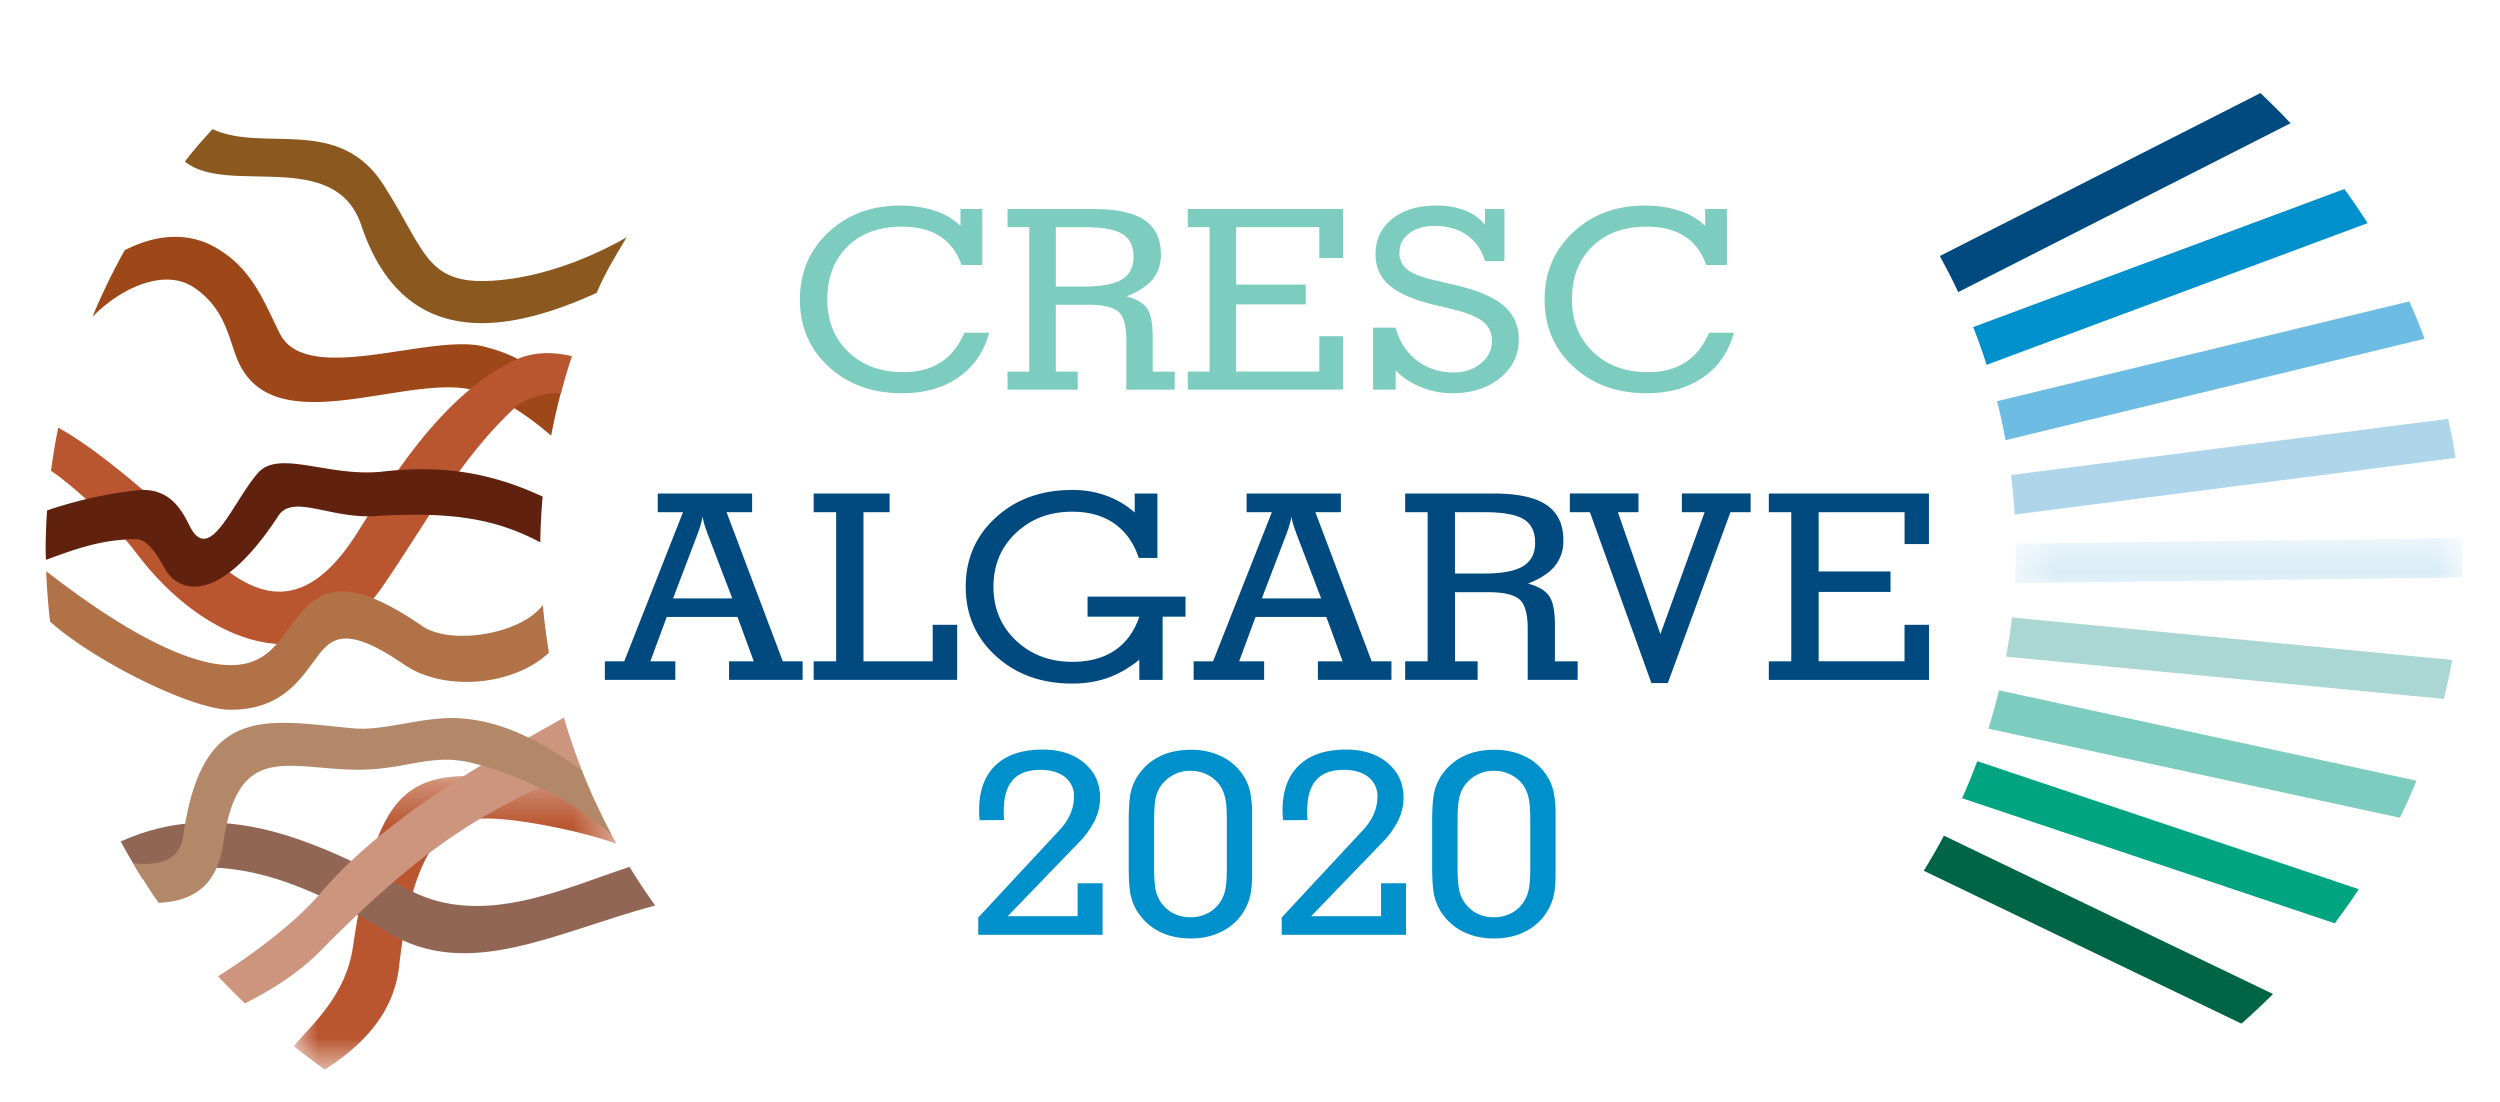 <svg width="59" height="26" fill="none" xmlns="http://www.w3.org/2000/svg"><g style="mix-blend-mode:luminosity" clip-path="url(#a)"><path fill-rule="evenodd" clip-rule="evenodd" d="m11.052 17.845-.033-.008.033.008zM11.052 17.845l.043.01-.043-.01z" fill="#B28869"/><path fill-rule="evenodd" clip-rule="evenodd" d="M14.791 5.597c-.015.007-1.325.812-2.827.996-1.907.232-1.847-.551-2.902-2.214-1.061-1.676-2.84-.767-4.046-1.332-.286.313-.396.433-.654.766 1.007.82 3.542-.343 4.162 1.499 1.05 3.13 3.668 2.453 5.555 1.602.24-.548.406-.8.712-1.317z" fill="#8B5920"/><path fill-rule="evenodd" clip-rule="evenodd" d="m34.292 6.716-.382-.09c-.34-.076-.572-.164-.696-.262a.488.488 0 0 1-.187-.405c0-.185.077-.336.23-.452.153-.117.35-.176.593-.176.303 0 .559.072.765.214.206.143.35.347.432.614h.458V4.933h-.458v.373a1.124 1.124 0 0 0-.474-.34 1.847 1.847 0 0 0-.682-.114c-.43 0-.776.105-1.038.315-.26.21-.391.488-.391.833 0 .298.107.541.321.729.215.188.557.34 1.028.455l.494.12c.325.078.557.175.697.29.14.114.208.264.208.45 0 .21-.086.389-.258.53a.968.968 0 0 1-.64.215 1.39 1.39 0 0 1-.872-.28 1.416 1.416 0 0 1-.502-.776h-.533v1.463h.533v-.462c.145.166.34.298.586.397.244.1.495.15.752.15.454 0 .829-.121 1.124-.36.295-.24.443-.543.443-.91 0-.33-.122-.6-.366-.805-.243-.205-.639-.368-1.185-.49zm6.043 1.137c-.136.311-.322.544-.561.699-.239.154-.534.231-.887.231-.529 0-.96-.159-1.291-.477-.332-.318-.498-.732-.498-1.24 0-.52.16-.937.479-1.249.319-.311.745-.468 1.278-.468.365 0 .666.075.9.225.235.151.405.377.512.68h.488V4.933h-.513v.398a1.556 1.556 0 0 0-.605-.357 2.6 2.6 0 0 0-.821-.122c-.679 0-1.242.21-1.69.631-.449.421-.673.949-.673 1.583 0 .642.226 1.172.679 1.588.453.417 1.029.626 1.729.626.529 0 .973-.125 1.334-.376.36-.25.602-.6.724-1.051h-.584zM28.032 5.36h.514v3.41h-.514v.425h3.663v-1.26h-.559v.835h-1.964V7.184h1.643v-.468h-1.643V5.361h1.964v.728h.56V4.933h-3.664v.428zM22.2 8.552c-.239.154-.534.231-.888.231-.528 0-.959-.159-1.29-.477-.332-.318-.498-.732-.498-1.24 0-.52.16-.937.478-1.249.32-.311.745-.468 1.278-.468.366 0 .666.075.9.225.236.151.406.377.512.68h.49V4.933h-.515v.398a1.553 1.553 0 0 0-.606-.357 2.589 2.589 0 0 0-.82-.122c-.678 0-1.242.21-1.69.631-.448.421-.673.949-.673 1.583 0 .642.227 1.172.68 1.588.452.417 1.028.626 1.729.626.529 0 .973-.125 1.333-.376.361-.25.602-.6.725-1.051h-.584c-.136.311-.322.544-.561.699zm4.277-1.957c-.183.111-.477.167-.883.167h-.677v-1.4h.677c.423 0 .72.052.894.159.175.107.262.286.262.54 0 .244-.09.422-.273.534zm.726 1.347c0-.316-.044-.538-.133-.665-.089-.127-.25-.222-.483-.283.285-.114.49-.25.618-.406A.904.904 0 0 0 27.397 6c0-.365-.13-.633-.389-.807-.26-.173-.661-.26-1.205-.26h-2.025v.428h.513v3.41h-.513v.425h1.656v-.425h-.517v-1.58h.762c.344 0 .58.053.71.16.128.107.192.331.192.672v1.173h1.143v-.425h-.521v-.829z" fill="#7CCCBF"/><path fill-rule="evenodd" clip-rule="evenodd" d="M22.012 15.607h-1.634v-3.519h.617v-.441h-1.792v.441h.53v3.52h-.53v.437h3.386v-1.3h-.577v.862zM25.666 14.554h1.222c-.12.35-.312.615-.579.795-.268.18-.602.27-1.004.27-.53 0-.972-.168-1.327-.502-.354-.335-.532-.76-.532-1.27 0-.514.178-.938.532-1.271.355-.334.797-.5 1.327-.5.395 0 .726.093.992.279.267.186.459.457.578.812h.44v-1.52h-.536v.447a2.131 2.131 0 0 0-.679-.399 2.348 2.348 0 0 0-.795-.132c-.729 0-1.33.217-1.803.65-.474.431-.711.977-.711 1.635 0 .655.237 1.2.712 1.634.475.433 1.075.65 1.802.65.307 0 .588-.046.841-.136.254-.09.501-.233.742-.428v.478h.55v-1.492h.54v-.474h-2.312v.474zM15.884 14.122l.583-1.532a2.446 2.446 0 0 0 .115-.398c.017.106.05.224.1.355.007.018.011.031.013.04l.587 1.535h-1.398zm1.263-2.034h.603v-.441h-2.227v.441h.596l-1.387 3.52h-.458v.437h1.664v-.438h-.59l.387-1.047h1.67l.384 1.047h-.583v.438h1.736v-.438h-.468l-1.327-3.519zM35.946 13.361c-.188.116-.491.174-.909.174h-.7v-1.447h.7c.434 0 .743.056.922.166.18.11.27.295.27.556 0 .252-.094.436-.283.551zm.75 1.39c0-.325-.045-.554-.137-.686-.092-.131-.258-.229-.498-.292.293-.117.506-.256.637-.419a.931.931 0 0 0 .197-.607c0-.376-.134-.653-.401-.832-.267-.179-.681-.268-1.242-.268h-2.09v.441h.53v3.52h-.53v.437h1.71v-.438h-.534v-1.631h.784c.357 0 .6.055.733.166.132.11.199.341.199.693v1.21h1.179v-.438h-.537v-.855zM29.78 14.122l.584-1.532a2.446 2.446 0 0 0 .115-.398c.016.106.05.224.1.355.007.018.01.031.013.04l.587 1.535H29.78zm1.263-2.034h.602v-.441H29.42v.441h.596l-1.388 3.52h-.458v.437h1.664v-.438h-.59l.387-1.047h1.67l.385 1.047h-.584v.438h1.736v-.438h-.467l-1.328-3.519zM45.523 12.84v-1.193h-3.779v.441h.53v3.519h-.53v.439h3.78v-1.3h-.577v.86H42.92V13.97h1.696v-.484h-1.696v-1.398h2.028v.752h.576zM39.692 12.088h.537l-1.044 2.878-1.003-2.878h.486v-.442h-1.62v.442h.474l1.451 4.032h.388l1.477-4.032h.477v-.442h-1.623v.442z" fill="#004A80"/><path fill-rule="evenodd" clip-rule="evenodd" d="M36.115 20.448c0 .228-.01.396-.029.503a.87.87 0 0 1-.094.278.778.778 0 0 1-.303.31.876.876 0 0 1-.435.108.857.857 0 0 1-.433-.109.813.813 0 0 1-.303-.309.88.88 0 0 1-.091-.274 3.218 3.218 0 0 1-.028-.507v-1.063c0-.225.009-.393.028-.5a.868.868 0 0 1 .091-.274.836.836 0 0 1 .736-.42c.176 0 .335.044.476.135.142.09.242.211.301.362.03.071.05.154.063.247.014.092.02.243.02.45v1.063zm.547-1.77a1.157 1.157 0 0 0-.153-.366c-.129-.2-.3-.353-.514-.459a1.637 1.637 0 0 0-.735-.158c-.276 0-.52.052-.732.157a1.295 1.295 0 0 0-.517.46c-.075.114-.13.241-.162.383-.033.143-.05.369-.05.679v1.086c0 .312.017.539.05.68.033.14.087.27.162.385.133.202.305.357.518.463.214.106.458.16.73.16.304 0 .57-.066.801-.199.23-.132.402-.316.515-.553.05-.099.083-.206.104-.32.022-.115.032-.272.032-.473v-1.357a2.59 2.59 0 0 0-.048-.569zm-4.069 2.945h-1.65l1.663-1.724a2.02 2.02 0 0 0 .39-.533c.085-.177.127-.358.127-.54 0-.337-.125-.61-.376-.821-.25-.21-.576-.315-.975-.315-.484 0-.855.123-1.115.371-.26.247-.389.602-.389 1.063a3.206 3.206 0 0 0 .012.233l.578-.004a1.76 1.76 0 0 1-.008-.218c0-.325.072-.568.213-.727.14-.159.358-.239.65-.239.246 0 .441.057.582.17a.563.563 0 0 1 .212.466 1 1 0 0 1-.091.417c-.06.136-.15.265-.27.39l-1.898 2.041v.408h2.934v-1.216h-.589v.778zm-3.64-1.175c0 .228-.009.396-.028.503a.841.841 0 0 1-.094.278.778.778 0 0 1-.303.31.876.876 0 0 1-.436.108.856.856 0 0 1-.432-.109.813.813 0 0 1-.303-.309.88.88 0 0 1-.092-.274 3.23 3.23 0 0 1-.028-.507v-1.063c0-.225.01-.393.028-.5a.868.868 0 0 1 .091-.274.837.837 0 0 1 .736-.42c.177 0 .335.044.477.135.141.09.242.211.3.362.03.071.05.154.064.247.013.092.02.243.02.45v1.063zm.394-2.136c-.127-.2-.3-.353-.513-.459a1.637 1.637 0 0 0-.736-.158c-.275 0-.52.052-.731.157a1.296 1.296 0 0 0-.517.46 1.17 1.17 0 0 0-.163.383c-.033.143-.049.369-.049.679v1.086c0 .312.016.539.05.68.032.14.087.27.162.385.132.202.305.357.518.463.213.106.457.16.73.16.303 0 .57-.066.8-.199a1.23 1.23 0 0 0 .516-.553c.049-.099.083-.206.104-.32.021-.115.031-.272.031-.473v-1.357a2.59 2.59 0 0 0-.048-.569 1.157 1.157 0 0 0-.154-.365zm-3.915 3.311h-1.65l1.663-1.724a2.02 2.02 0 0 0 .39-.533c.085-.177.127-.358.127-.54 0-.337-.126-.61-.375-.821-.251-.21-.578-.315-.977-.315-.483 0-.855.123-1.115.371-.259.247-.388.602-.388 1.063a2.534 2.534 0 0 0 .012.233l.577-.004a1.907 1.907 0 0 1-.007-.218c0-.325.071-.568.213-.727.14-.159.358-.239.649-.239.247 0 .441.057.583.17a.563.563 0 0 1 .212.466c0 .142-.03.282-.092.417-.06.136-.15.265-.27.39l-1.897 2.041v.408h2.934v-1.216h-.589v.778z" fill="#0090CB"/><path fill-rule="evenodd" clip-rule="evenodd" d="M13.253 9.214c-.762-.652-1.172-.867-1.837-1.036-1.261-.32-4.18.953-4.812-.307-.385-.769-.662-1.568-1.57-2.059-.427-.23-1.137-.393-2.091.093a14.914 14.914 0 0 0-.76 1.57c.74-.747 1.751-1.136 2.408-.682.727.5.802 1.19 1.015 1.7.83 1.99 3.983.31 5.571.714.413.106.99.354 1.83 1.074.069-.36.15-.716.246-1.067z" fill="#9E481A"/><path fill-rule="evenodd" clip-rule="evenodd" d="M13.235 9.285c.08-.296.165-.59.264-.88-.641-.148-1.077-.047-1.44.135-1.94.975-3.3 3.587-3.8 4.293-1.706 2.412-3.201.394-4.385-.814-.28-.285-1.624-1.455-2.5-1.926-.07.336-.125.676-.17 1.018.57.386 1.463 1.213 2.022 1.953 1.574 2.087 4.146 3.165 5.79.796.993-1.429 1.84-3.068 3.201-4.3.126-.112.707-.336 1.018-.275z" fill="#B95630"/><path fill-rule="evenodd" clip-rule="evenodd" d="M12.806 11.72c-1.058-.49-2.196-.772-3.763-.592-1.266.146-2.455-.53-2.952.031-.597.676-1.143 2.213-1.62 1.244-.202-.41-.499-.918-1.263-.83a10.17 10.17 0 0 0-2.097.473 14.1 14.1 0 0 0-.034.925c0 .08.006.161.007.242.643-.235 1.298-.487 2.124-.487.356 0 .633.632.717.753.355.53 1.294.76 2.645-1.306.341-.522 1.227.073 2.28.007 1.832-.115 2.869.073 3.901.619.004-.363.024-.723.055-1.08z" fill="#61210F"/><path fill-rule="evenodd" clip-rule="evenodd" d="M12.811 14.278c-.509.69-2.162.957-2.838.502-2.072-1.426-2.584-.731-3.197.105-.284.382-.596.817-1.34.812-1.34-.006-3.304-1.404-4.345-2.218.014.4.044.798.091 1.191 1.036.929 3.346 2.08 4.255 2.08 1.135 0 1.59-.622 1.993-1.175.357-.483.658-.889 2.117.115.948.645 2.585.493 3.409-.288a14.32 14.32 0 0 1-.145-1.124z" fill="#B17248"/><mask id="b" style="mask-type:alpha" maskUnits="userSpaceOnUse" x="6" y="18" width="9" height="8"><path d="M6.933 18.314h7.612v6.93H6.933v-6.93z" fill="#fff"/></mask><g mask="url(#b)"><path fill-rule="evenodd" clip-rule="evenodd" d="M14.043 18.907c-.507-.043-1.084-.387-1.62-.467-2.796-.412-3.515.016-4.093 3.904-.17 1.148-.946 1.81-1.397 2.346.239.19.483.375.733.554.73-.474 1.617-1.212 1.754-2.44.32-2.885 1.143-3.472 2.012-3.487.753-.014 2.27.291 3.113.593a14.48 14.48 0 0 1-.502-1.003z" fill="#B95630"/></g><path fill-rule="evenodd" clip-rule="evenodd" d="M14.858 20.459c-1.521.493-3.458 1.443-5.166.562-2.15-1.11-4.393-2.267-6.843-1.163.162.299.334.594.516.882 2.044-.746 4.012.201 5.792 1.269 1.9 1.141 3.912.006 6.303-.64-.21-.297-.414-.6-.602-.91z" fill="#926654"/><path fill-rule="evenodd" clip-rule="evenodd" d="M13.309 16.936c-1.824 1.025-4.194 2.332-5.75 4.147-.723.845-1.892 1.628-2.413 1.957.205.22.417.432.635.641.555-.289 1.204-.653 1.8-1.258 2.692-2.737 4.09-3.367 6.137-4.287a14.28 14.28 0 0 1-.409-1.2z" fill="#CD957E"/><path fill-rule="evenodd" clip-rule="evenodd" d="M13.73 18.166c-.79-.532-1.752-1.166-2.95-1.218-.814-.035-1.724.307-2.429.241-2.043-.183-3.578-.62-4.025 2.525-.077.57-.511.725-1.181.66.188.318.386.63.598.933.84-.038 1.386-.426 1.525-1.401.333-2.358 1.443-1.784 3.06-1.742 1.16.03 1.786-.373 2.696-.184.908.189 2.508.86 3.415 1.738a14.552 14.552 0 0 1-.71-1.552z" fill="#B28869"/><path fill-rule="evenodd" clip-rule="evenodd" d="M54.057 2.908c-.228-.245-.466-.48-.71-.712L45.78 6.042c.153.28.3.563.434.852l7.843-3.986z" fill="#004A80"/><path fill-rule="evenodd" clip-rule="evenodd" d="m47.332 10.387 9.888-2.393c-.11-.297-.23-.591-.36-.881l-9.73 2.355c.077.304.145.609.202.919z" fill="#6DBCE3"/><path fill-rule="evenodd" clip-rule="evenodd" d="m46.926 17.197 9.713 2.102c.14-.286.27-.578.39-.874l-9.853-2.133c-.073.306-.157.607-.25.905z" fill="#7CCCBF"/><path fill-rule="evenodd" clip-rule="evenodd" d="m46.885 8.61 8.99-3.344a15.631 15.631 0 0 0-.548-.805l-8.76 3.258c.117.294.221.591.318.892z" fill="#0090CB"/><path fill-rule="evenodd" clip-rule="evenodd" d="m47.547 12.143 10.405-1.337c-.047-.311-.105-.618-.174-.922L47.46 11.21c.038.31.07.62.087.933z" fill="#AED5EA"/><path fill-rule="evenodd" clip-rule="evenodd" d="m47.344 15.497 10.33.998c.076-.303.143-.61.2-.92l-10.392-1.003c-.035.31-.083.619-.138.925z" fill="#AAD7D4"/><path fill-rule="evenodd" clip-rule="evenodd" d="M46.306 18.838 55.1 21.79c.198-.263.387-.531.568-.805l-9.004-3.021c-.11.295-.229.587-.358.874z" fill="#00A481"/><path fill-rule="evenodd" clip-rule="evenodd" d="m53.643 23.459-7.766-3.737c-.149.28-.308.556-.476.828l7.497 3.608c.256-.227.505-.459.745-.699z" fill="#006544"/><mask id="c" style="mask-type:alpha" maskUnits="userSpaceOnUse" x="47" y="12" width="12" height="2"><path d="M47.55 12.697h10.569v1.065h-10.57v-1.065z" fill="#fff"/></mask><g mask="url(#c)"><path fill-rule="evenodd" clip-rule="evenodd" d="M47.572 12.97c0 .266-.008.53-.022.792L58.1 13.63c.011-.219.018-.438.018-.66 0-.09-.006-.181-.007-.273l-10.544.132c0 .047.004.094.004.141z" fill="#CDE7F4"/></g></g><defs><clipPath id="a"><path fill="#fff" transform="translate(.979 .517)" d="M0 0h57.196v25.296H0z"/></clipPath></defs></svg>